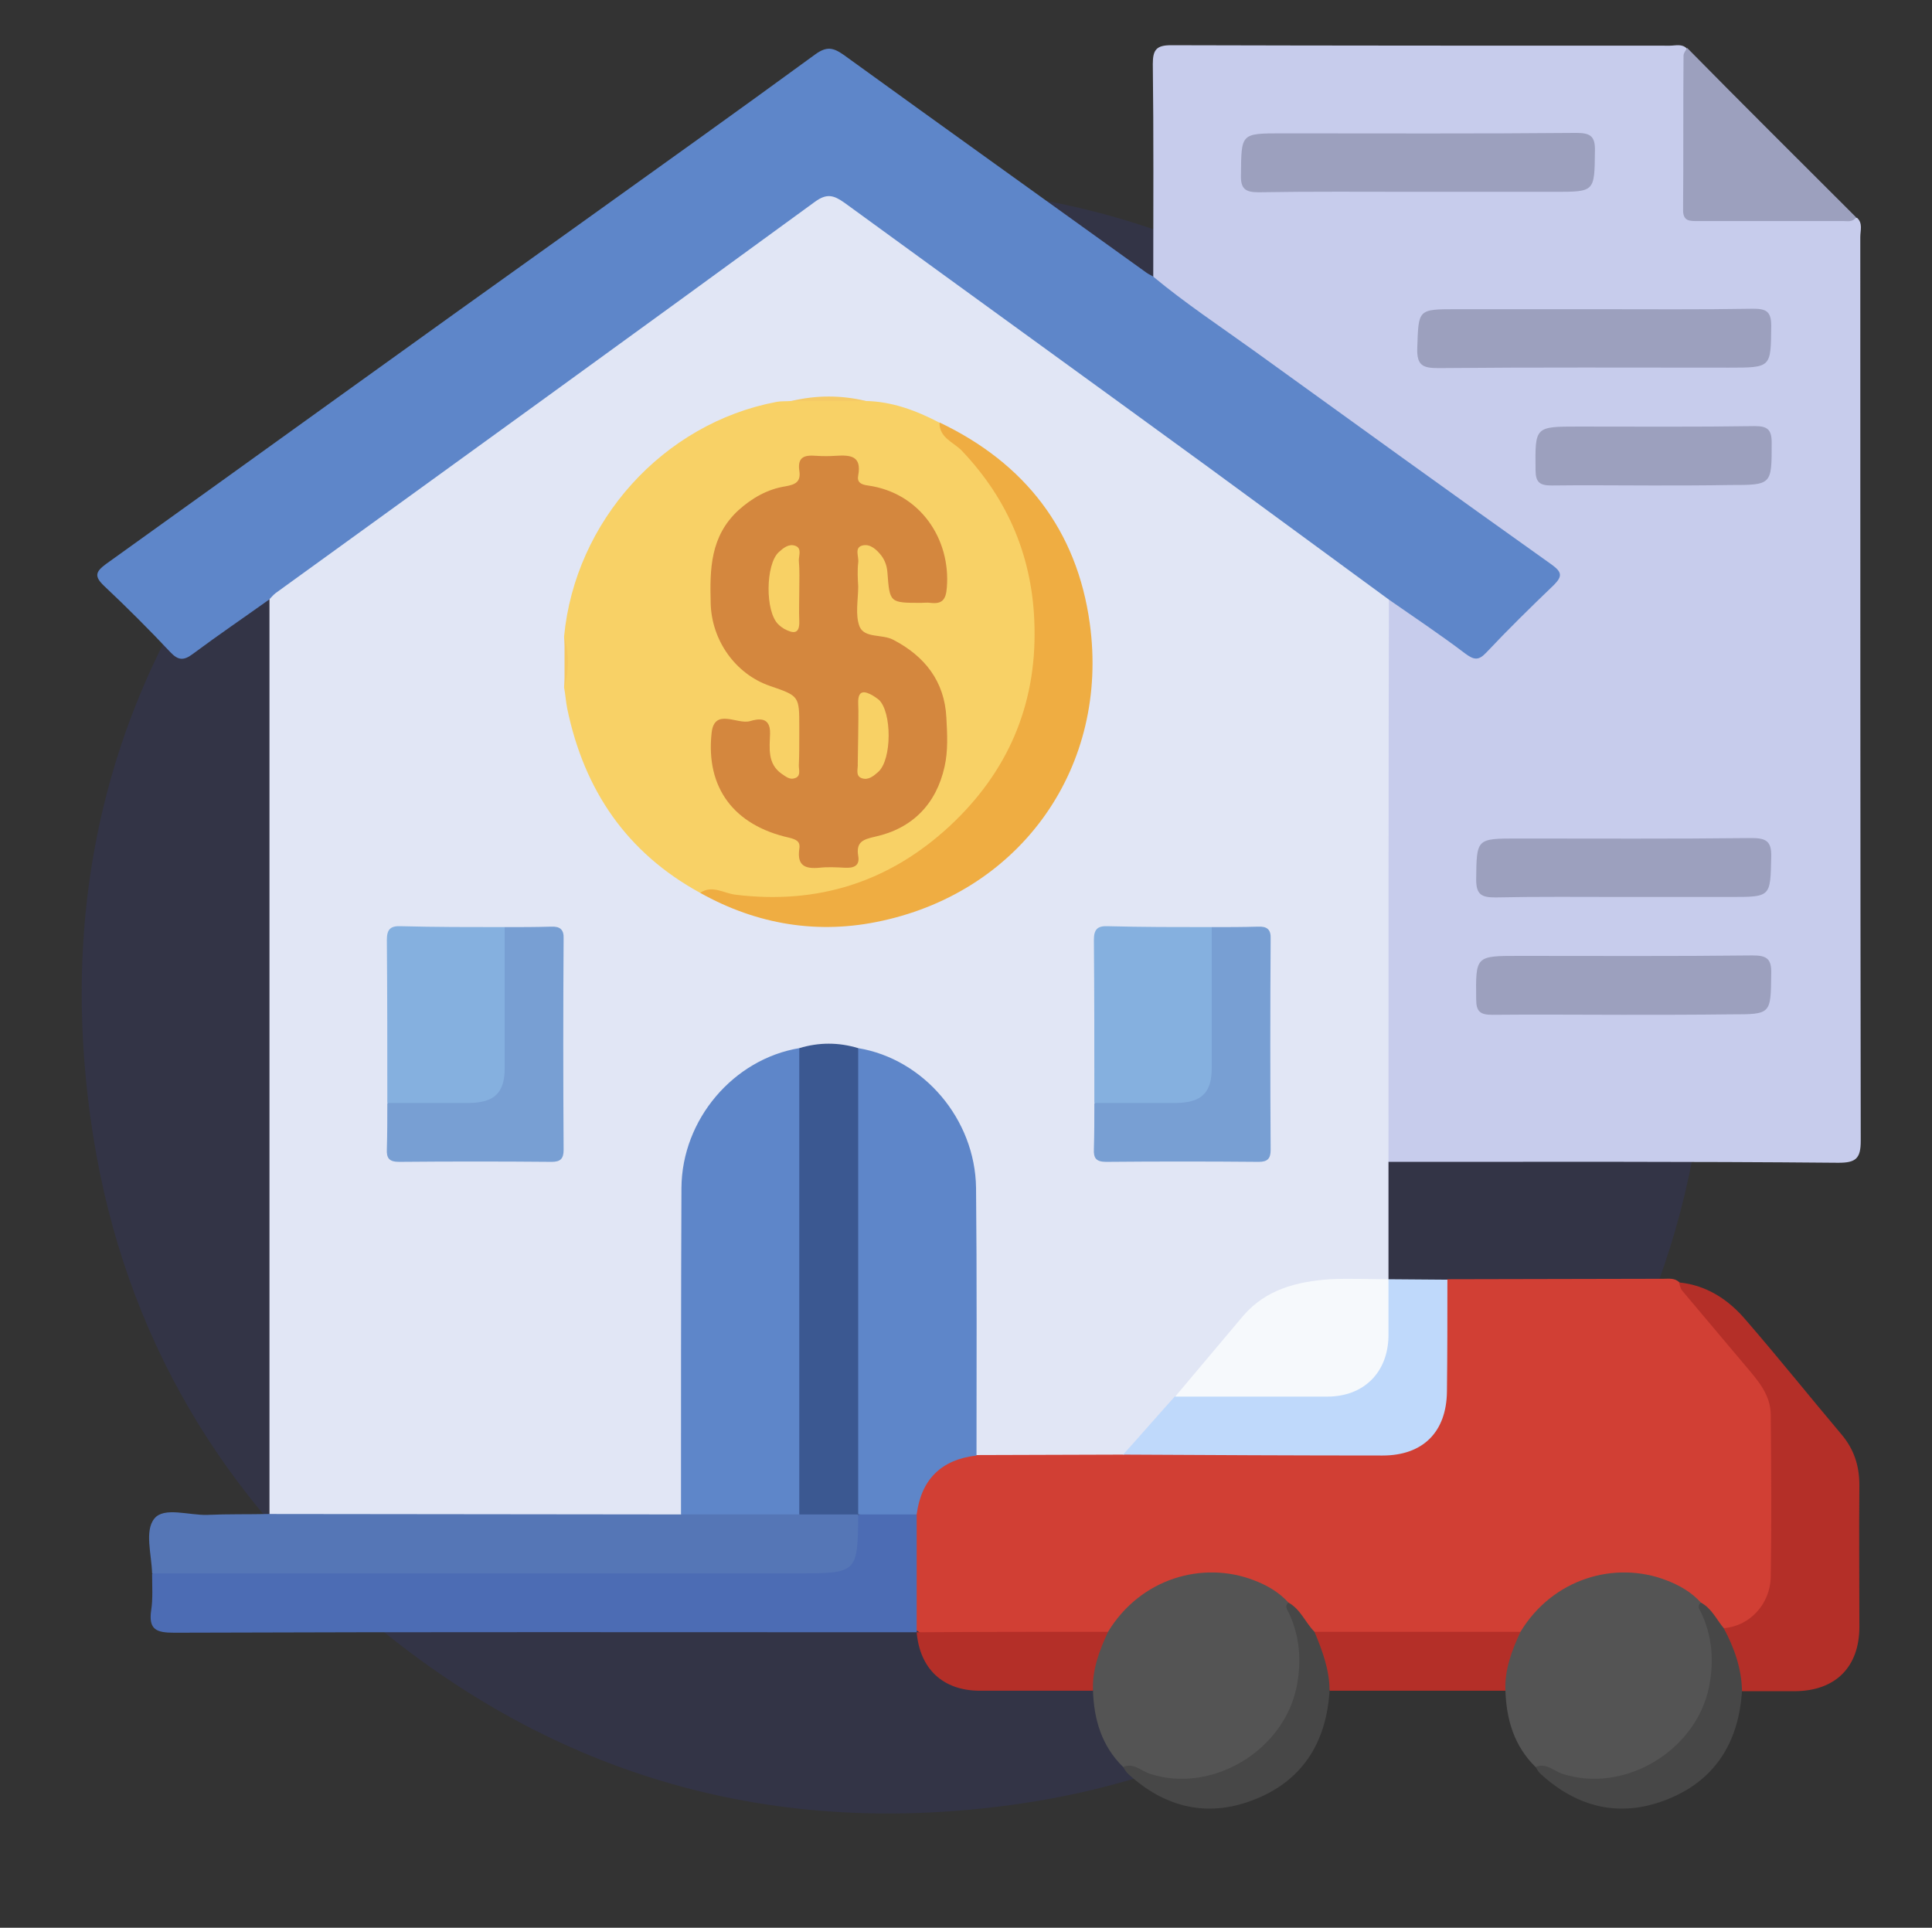 <?xml version="1.0" encoding="utf-8"?>
<!-- Generator: Adobe Illustrator 25.2.1, SVG Export Plug-In . SVG Version: 6.00 Build 0)  -->
<svg version="1.1" id="Layer_1" xmlns="http://www.w3.org/2000/svg" xmlns:xlink="http://www.w3.org/1999/xlink" x="0px" y="0px"
	 viewBox="0 0 423 422.1" style="enable-background:new 0 0 423 422.1;" xml:space="preserve">
<rect x="0" y="0" width="423" height="422.1" fill="#333333" stroke="none"/>
<style type="text/css">
	.st0{opacity:0.2;fill-rule:evenodd;clip-rule:evenodd;fill:#343B93;enable-background:new    ;}
	.st1{fill:#E1E6F5;}
	.st2{fill:#C7CCEC;}
	.st3{fill:#5E86C9;}
	.st4{fill:#D13F34;}
	.st5{fill:#4C6CB4;}
	.st6{fill:#5576B6;}
	.st7{fill:#545454;}
	.st8{fill:#B42F28;}
	.st9{fill:#BFD9FB;}
	.st10{fill:#9CA0BE;}
	.st11{fill:#474747;}
	.st12{fill:#F8D166;}
	.st13{fill:#EFAD42;}
	.st14{fill:#3B5891;}
	.st15{fill:#789FD3;}
	.st16{fill:#85B0DF;}
	.st17{fill:#F6F9FC;}
	.st18{fill:#F5CA66;}
	.st19{fill:#F5C963;}
	.st20{fill:#D4873E;}
	.st21{fill:#F8D165;}
</style>
<path class="st0" d="M361.4,153.3c-18.2-46.9-56.1-84-103.6-101.2c-27.9-10.6-57.5-13.6-88.9-8.9c-43.1,6.5-79.4,26.6-107.8,59.9
	c-35,40.9-48.6,88.6-41.3,141.6c6,43.8,26.4,80.6,60.2,109.3c41.6,35.3,89.8,48.8,143.6,40.9c37.4-5.5,69.9-22.1,96.8-48.7
	c32.9-32.5,50.7-72.1,53.3-118.2C375.1,201.8,370.9,176.9,361.4,153.3z"/>
<g>
	<path class="st1" d="M304,254.4c0,8.6,0,17.2,0,25.8c-0.1,0.1-0.3,0.3-0.4,0.4c-3.1,1.1-6.4,0.6-9.5,0.5c-10.3-0.1-18.6,3.6-25,12
		c-3.4,4.6-7.2,9-11.1,13.2c-3,3.4-5.8,7-8.8,10.4c-1.3,1.4-2.6,2.7-4.6,3c-9.3,0.5-18.6,0.2-27.9,0.2c-0.9,0-1.8-0.2-2.7-0.6
		c-1.9-1.6-1.5-3.9-1.5-6c-0.1-16.8,0-33.7,0-50.5c0-16.5-8.6-27.8-24.6-32.3c-4.3-1-8.6-1-12.9,0c-16,4.6-24.6,15.8-24.6,32.4
		c0,21,0,42,0,63c0,2.2,0.6,4.6-1.5,6.4c-1.8,0.9-3.7,0.7-5.5,0.7c-26.1,0-52.2,0-78.4,0c-2.1,0-4.3,0.4-6-1.4
		c0-66.7,0-133.5,0-200.2c-0.3-1.7,1.1-2.3,2.1-3c38.8-28.2,77.7-56.4,116.5-84.6c3.1-2.2,5.2-2.1,8.2,0.1
		c38.1,27.8,76.3,55.6,114.5,83.2c2.1,1.6,4.6,2.9,4.9,6c0.4,7.8,0.2,15.5,0.2,23.3c0,30.4,0,60.8,0,91.2
		C305.2,249.8,305.7,252.3,304,254.4z"/>
	<path class="st2" d="M304,254.4c0-41.1,0-82.1,0.1-123.2c1.7-0.9,2.8,0.5,3.9,1.3c4.1,3,8.4,5.8,12.3,9.1c1.9,1.6,3.3,1.7,5.1-0.2
		c4-4.3,8.3-8.4,12.5-12.6c2.9-2.9,2.8-3.3-0.6-5.8c-9.2-6.5-18.3-13.1-27.5-19.7c-18.4-13.2-36.9-26.4-55.2-39.7
		c-1-0.7-2.5-1.3-2.1-3c0-15.5,0.1-31.1-0.1-46.6c0-3.1,0.8-4.1,4-4.1c36.4,0.1,72.8,0.1,109.2,0.1c1.3,0,2.7-0.5,3.8,0.7
		c0.9,9.5,0.2,18.9,0.4,28.4c0.1,8.9-0.7,8.1,8.3,8.2c9.5,0.2,19-0.5,28.5,0.4c1.3,1.2,0.7,2.8,0.7,4.2c0,66,0,131.9,0.1,197.9
		c0,3.9-1.1,4.8-4.9,4.8C369.5,254.3,336.7,254.4,304,254.4z"/>
	<path class="st3" d="M252.4,60.5c7.1,5.9,14.8,11,22.3,16.4c21.6,15.6,43.2,31.2,65,46.7c2.2,1.6,2.5,2.5,0.5,4.5
		c-5,4.8-10,9.7-14.8,14.8c-1.7,1.8-2.7,1.6-4.6,0.2c-5.4-4.1-11.1-7.9-16.7-11.8c-13.5-9.9-27-19.8-40.5-29.7
		c-26.2-19.1-52.5-38.1-78.7-57.2c-2.4-1.7-3.9-2.1-6.5-0.2c-39.3,28.7-78.7,57.2-118.1,85.7c-0.5,0.4-0.9,0.9-1.4,1.4
		c-5.6,4-11.2,7.8-16.7,11.9c-2,1.5-3.2,1.4-4.9-0.4c-4.7-5-9.5-9.8-14.5-14.5c-2.2-2.1-1.9-3.1,0.4-4.8C57.4,99,91.4,74.4,125.6,50
		c17.7-12.7,35.4-25.3,52.9-38.1c2.5-1.8,3.9-1.5,6.2,0.1c22.1,16,44.2,31.8,66.3,47.7C251.4,60,251.9,60.2,252.4,60.5z"/>
	<path class="st4" d="M213.7,318.6c10.8,0,21.5-0.1,32.3-0.1c2.6-0.9,5.2-1.1,7.9-1.1c15.7,0,31.4,0.1,47.1,0
		c10.4,0,14.6-4.2,14.6-14.7c0-5.8,0-11.5,0-17.3c0-1.9-0.2-3.8,1.3-5.3c15.8,0,31.5-0.1,47.3-0.1c1.2,0,2.4-0.2,3.4,0.7
		c7,6.8,13,14.6,19,22.3c1.7,2.2,2.2,4.9,2.2,7.6c0.1,11.3,0.2,22.5,0,33.8c-0.1,7.2-4.7,12.3-10.8,12.7c-3-1-3.8-4.3-6.3-5.8
		c-10.7-9.5-27.6-7.5-36.2,3.9c-1,1.3-2,2.5-3.7,2.9c-14.3,0.6-28.5,0.4-42.7,0.1c-3.9-0.7-4.6-5.1-7.5-6.8
		c-10.5-9.5-27.6-7.8-36.3,3.8c-1,1.3-2,2.5-3.7,2.9c-12.5,0.7-24.9,0.2-37.4,0.2c-1.2,0-2.4-0.3-3.3-1.2l-0.2,0
		c-1.2-1.5-1.1-3.2-1.1-4.9c0-6.6-0.1-13.3,0.1-19.9c0.7-6.5,3.1-11.7,9.9-13.9C210.9,318.2,212.3,317.6,213.7,318.6z"/>
	<path class="st5" d="M200.7,331.6c0,8.6,0,17.2,0,25.8c-54.2,0-108.4-0.1-162.6,0.1c-3.9,0-5.6-0.7-5-4.9c0.4-2.6,0.2-5.3,0.2-8
		c2.2-1.9,4.9-1.3,7.3-1.3c44.2,0,88.4,0,132.6,0c1.5,0,3,0,4.4,0c7.4-0.1,8.3-0.9,9.1-8.1c0.1-1.2,0.2-2.4,1-3.4
		C192,329.7,196.3,329.6,200.7,331.6z"/>
	<path class="st6" d="M187.9,331.6c-0.1,12.8-0.2,12.9-13.1,12.9c-47.2,0-94.4,0-141.5,0c-0.1-4.1-1.7-9.3,0.5-12
		c2.1-2.6,7.5-0.7,11.5-0.8c4.5-0.2,9.1-0.1,13.6-0.2c30.1,0,60.1,0.1,90.2,0.1c1.3-1.1,2.9-1.2,4.6-1.2c7,0,14-0.2,20.9,0.1
		c4.2,0.2,8.6-0.7,12.8,0.6C187.5,331.2,187.7,331.4,187.9,331.6z"/>
	<path class="st7" d="M332.9,357.3c7.1-11.7,20.7-15.6,31.9-11.3c2.9,1.1,5.5,2.6,7.6,4.9c6.9,11.6,3.1,24.5-4.3,31.8
		c-7.1,7.1-19.7,11.4-31.9,4.2c-4.7-4.6-6.4-10.4-6.6-16.8C328,365.9,329.3,360.7,332.9,357.3z"/>
	<path class="st7" d="M242.6,357.3c7.1-11.7,20.7-15.6,31.9-11.3c2.9,1.1,5.5,2.6,7.6,4.9c6.9,11.6,3.1,24.5-4.3,31.8
		c-7.1,7.1-19.7,11.4-31.9,4.2c-4.7-4.6-6.4-10.4-6.6-16.8C237.7,365.9,239,360.7,242.6,357.3z"/>
	<path class="st8" d="M377.4,356.5c5.6-0.4,10.2-5.2,10.3-11.3c0.2-11.8,0.1-23.5,0-35.3c0-4.5-2.8-7.6-5.5-10.8
		c-4.6-5.5-9.3-11-13.9-16.5c-0.4-0.5-0.5-1.2-0.7-1.8c6.1,0.6,10.9,3.8,14.7,8.3c7.1,8.2,13.9,16.7,20.9,25
		c2.7,3.2,3.9,6.8,3.9,11.1c-0.1,10.3,0,20.6,0,31c0,8.8-5.2,14-14,14.1c-3.9,0-7.8,0-11.7,0C379.6,365.8,378,361.3,377.4,356.5z"/>
	<path class="st9" d="M316.9,280.2c0,8.2,0,16.4-0.1,24.5c-0.1,8.8-5.2,14-14.1,14c-18.9,0-37.9-0.1-56.8-0.2
		c3.8-4.2,7.5-8.5,11.3-12.7c1.8-1.2,3.8-1.2,5.8-1.2c8.7,0,17.4,0.1,26.1,0c9.1-0.1,13.4-4.5,13.7-13.6c0.1-3.7-1.1-7.5,1.2-10.9
		c0,0,0,0,0,0C308.3,280.1,312.6,280.2,316.9,280.2z"/>
	<path class="st10" d="M406.4,47.6c-0.8,1.1-1.9,0.8-2.9,0.8c-10.6,0-21.2,0-31.8,0c-1.7,0-3.2,0.1-3.2-2.4
		c0.1-11.3,0-22.5,0.1-33.8c0-0.6,0.5-1.2,0.8-1.7C381.6,22.9,394,35.2,406.4,47.6z"/>
	<path class="st8" d="M332.9,357.3c-1.9,4.1-3.5,8.3-3.3,12.9c-12.8,0-25.7,0-38.5,0c-1.8-4.1-3.4-8.3-3.3-12.9
		C302.8,357.3,317.9,357.3,332.9,357.3z"/>
	<path class="st8" d="M242.6,357.3c-1.9,4.1-3.5,8.3-3.3,12.9c-8.3,0-16.7,0-25,0c-7.9-0.1-12.9-4.8-13.6-12.8
		C214.7,357.3,228.7,357.3,242.6,357.3z"/>
	<path class="st11" d="M287.8,357.3c1.7,4.1,3.3,8.3,3.3,12.9c-0.7,11.4-6,19.9-16.9,24c-10,3.8-19.2,1.5-27.1-5.7
		c-0.5-0.4-0.8-1-1.2-1.6c2.3-1,4,0.9,5.9,1.5c13.6,4.4,29.3-5.1,32.1-19.1c1.1-5.7,0.7-11.1-1.8-16.3c-0.4-0.7-0.8-1.4,0-2.1
		C284.8,352.4,285.8,355.3,287.8,357.3z"/>
	<path class="st11" d="M377.4,356.5c2.3,4.3,3.9,8.8,4,13.7c-0.7,11.4-6,19.9-16.9,24c-10,3.8-19.2,1.5-27.1-5.7
		c-0.5-0.4-0.8-1-1.2-1.6c2.3-1,4,0.9,5.9,1.5c13.6,4.4,29.3-5.1,32.1-19.1c1.1-5.7,0.7-11.1-1.8-16.3c-0.4-0.7-0.8-1.4,0-2.1
		C374.8,352.2,375.8,354.6,377.4,356.5z"/>
	<path class="st12" d="M153.3,195.5c-16.1-8.8-25.4-22.5-29.1-40.3c-0.3-1.5-0.4-3.1-0.7-4.7c0.4-3.7,0.4-7.4,0-11.1
		c2.4-25.3,21.7-46.7,46.5-51.4c1-0.2,2.1-0.1,3.2-0.2c5.4-0.6,10.9-0.6,16.3,0c5.8,0.1,11.1,2.1,16.1,4.7
		c6.3,6,12.2,12.4,16.1,20.4c10.8,22.1,6.4,49.2-10.9,66.6c-14.4,14.5-31.6,20.1-51.7,17.2C157.2,196.4,155.4,195.3,153.3,195.5z"/>
	<path class="st3" d="M175,331.6c-8.6,0-17.3,0-25.9,0c0-23.8,0-47.6,0.1-71.5c0.1-15,11.4-28.2,25.8-30.6c1.5,1.5,1.3,3.5,1.3,5.3
		c0,30.5,0,61,0,91.5C176.3,328.1,176.4,330,175,331.6z"/>
	<path class="st3" d="M200.7,331.6c-4.3,0-8.5,0-12.8,0c0,0,0,0,0,0c-1.4-1.5-1.3-3.5-1.3-5.3c0-30.5,0-61,0-91.5
		c0-1.8-0.2-3.8,1.3-5.3c14.4,2.4,25.6,15.6,25.8,30.6c0.2,19.5,0.1,39,0.1,58.6C206,319.6,201.7,324,200.7,331.6z"/>
	<path class="st13" d="M153.3,195.5c2.6-1.8,5.2,0.1,7.7,0.4c18,2.2,33.6-2.7,46.9-15c12.7-11.8,19-26.4,18.6-43.6
		c-0.3-14.9-5.6-27.8-16-38.7c-1.8-1.8-4.9-2.8-4.8-6.1c18.7,8.9,30.1,23.6,32.9,44c4.3,31.2-14.8,58.4-45.4,65.1
		C179.3,204.7,165.8,202.5,153.3,195.5z"/>
	<path class="st14" d="M187.9,229.5c0,34,0,68.1,0,102.1c-4.3,0-8.6,0-12.9,0c0-34,0-68.1,0-102.1
		C179.3,228.2,183.6,228.2,187.9,229.5z"/>
	<path class="st15" d="M110.5,203c3.4,0,6.7,0,10.1-0.1c2-0.1,2.9,0.6,2.8,2.7c-0.1,15.4-0.1,30.8,0,46.2c0,1.9-0.7,2.6-2.6,2.6
		c-11.1-0.1-22.3-0.1-33.4,0c-2.2,0-2.8-0.8-2.7-2.8c0.1-3.3,0.1-6.7,0.1-10c1.5-1.4,3.5-1.2,5.3-1.2c4.1-0.1,8.3,0.1,12.4-0.1
		c4.8-0.2,6.5-1.9,6.6-6.7c0.2-8.3,0-16.6,0.1-24.8C109.3,206.7,109,204.6,110.5,203z"/>
	<path class="st15" d="M265.3,203c3.4,0,6.7,0,10.1-0.1c2-0.1,2.9,0.6,2.8,2.7c-0.1,15.4-0.1,30.8,0,46.2c0,1.9-0.7,2.6-2.6,2.6
		c-11.1-0.1-22.3-0.1-33.4,0c-2.2,0-2.8-0.8-2.7-2.8c0.1-3.3,0.1-6.7,0.1-10c1.5-1.4,3.5-1.2,5.3-1.2c4.1-0.1,8.3,0.1,12.4-0.1
		c4.8-0.2,6.5-1.9,6.6-6.7c0.2-8.3,0-16.6,0.1-24.8C264.1,206.7,263.7,204.6,265.3,203z"/>
	<path class="st16" d="M110.5,203c0,10.3,0,20.6,0,30.9c0,5.3-2.2,7.5-7.6,7.6c-6,0-12.1,0-18.1,0c0-11.9,0-23.8-0.1-35.7
		c0-2.2,0.7-3.1,3-3C95.3,203,102.9,203,110.5,203z"/>
	<path class="st16" d="M265.3,203c0,10.3,0,20.6,0,30.9c0,5.3-2.2,7.5-7.6,7.6c-6,0-12.1,0-18.1,0c0-11.9,0-23.8-0.1-35.7
		c0-2.2,0.7-3.1,3-3C250,203,257.7,203,265.3,203z"/>
	<path class="st17" d="M304,280.1c0,4.1,0,8.3,0,12.4c-0.1,8-5.4,13.3-13.4,13.3c-11.1,0-22.2,0-33.3,0c5-5.9,9.9-11.8,14.9-17.7
		c5-5.8,11.8-7.5,19-8C295.4,279.9,299.7,280.1,304,280.1z"/>
	<path class="st18" d="M189.6,87.8c-5.4,0-10.9,0-16.3,0C178.7,86.5,184.2,86.5,189.6,87.8z"/>
	<path class="st19" d="M123.6,139.4c1,3.7,1,7.4,0,11.1C123.6,146.8,123.6,143.1,123.6,139.4z"/>
	<path class="st10" d="M349.2,67.7c11.5,0,23.1,0.1,34.6-0.1c2.8,0,4,0.5,4,3.7c-0.1,9.2,0.1,9.2-9.3,9.2c-21.2,0-42.4-0.1-63.6,0.1
		c-3.4,0-4.7-0.6-4.6-4.3c0.3-8.6,0-8.6,8.7-8.6C329.1,67.7,339.2,67.7,349.2,67.7z"/>
	<path class="st10" d="M310.2,42c-11.5,0-23.1-0.1-34.6,0.1c-2.9,0-4-0.7-3.9-3.8c0.1-9.1-0.1-9.1,9-9.1c21.5,0,43,0.1,64.4-0.1
		c3.1,0,4.2,0.7,4.1,4c-0.1,8.9,0,8.9-8.8,8.9C330.3,42,320.3,42,310.2,42z"/>
	<path class="st10" d="M355.3,222.2c-9.5,0-19.1-0.1-28.6,0c-2.6,0-3.5-0.7-3.5-3.4c-0.1-9.5-0.2-9.5,9.4-9.5
		c17,0,34.1,0.1,51.1-0.1c3.1,0,4.2,0.7,4.1,4c-0.1,8.9,0,8.9-8.8,8.9C371.2,222.2,363.2,222.2,355.3,222.2z"/>
	<path class="st10" d="M355.6,196.4c-9.4,0-18.8-0.1-28.2,0.1c-3,0-4.2-0.6-4.2-3.9c0.1-9,0-9,9.1-9c17,0,34.1,0.1,51.1-0.1
		c3.2,0,4.5,0.6,4.4,4.1c-0.2,8.8,0,8.8-8.9,8.8C371.2,196.4,363.4,196.4,355.6,196.4z"/>
	<path class="st10" d="M361.8,106.3c-7.4,0-14.8-0.1-22.1,0c-2.6,0-3.5-0.7-3.5-3.4c-0.1-9.5-0.2-9.5,9.4-9.5
		c12.9,0,25.8,0.1,38.6-0.1c2.7,0,3.7,0.7,3.7,3.6c0,9.3,0.1,9.3-9.2,9.3C373,106.3,367.4,106.3,361.8,106.3z"/>
	<path class="st20" d="M175,160.8c0-0.5,0-1.1,0-1.6c0-6.8,0-6.8-6.4-9c-7.6-2.6-12.8-10-13-18.1c-0.2-7.5-0.1-14.7,6.1-20.4
		c3-2.7,6.4-4.6,10.2-5.2c2.3-0.4,3.5-1,3.1-3.5c-0.4-2.9,1.1-3.4,3.6-3.2c1.5,0.1,3,0.1,4.4,0c3.2-0.2,5.7,0,4.9,4.3
		c-0.3,1.5,0.6,2,2.1,2.2c11.5,1.6,18.2,11.8,17.3,22.4c-0.2,2.7-1.1,3.6-3.6,3.3c-0.7-0.1-1.3,0-2,0c-6.9,0-6.9,0-7.4-6.6
		c-0.1-1.4-0.5-2.6-1.3-3.7c-1-1.3-2.4-2.6-4-2.3c-2.1,0.4-0.9,2.4-1.1,3.8c-0.2,1.7-0.1,3.5,0,5.2c0,2.9-0.7,6.2,0.3,8.8
		c1.1,2.6,5,1.6,7.4,2.9c6.9,3.6,11.2,9.1,11.6,17c0.2,3.6,0.4,7.3-0.4,10.8c-1.8,8.1-7,13.5-15.2,15.3c-2.6,0.6-4.2,1.1-3.7,4.2
		c0.4,2.2-1,2.7-2.9,2.6c-1.9-0.1-3.8-0.2-5.6,0c-3.2,0.3-4.9-0.5-4.4-4.1c0.3-1.7-0.7-2.1-2.3-2.5c-12-2.7-18.2-10.9-16.9-22.9
		c0.6-5.6,5.6-1.8,8.4-2.6c1.7-0.5,4.5-1.1,4.4,2.7c-0.1,3.2-0.6,6.6,2.5,8.8c0.9,0.6,1.8,1.4,2.9,1c1.4-0.4,0.9-1.8,0.9-2.8
		C175,165.4,175,163.1,175,160.8z"/>
	<path class="st21" d="M187.9,160.8c0-2.3,0.1-4.6,0-6.8c-0.1-2.9,1.3-2.8,3.2-1.7c0.5,0.3,0.9,0.6,1.3,0.9
		c2.9,2.7,2.9,13.1-0.1,15.8c-1,0.9-2.2,1.9-3.6,1.4c-1.5-0.5-0.8-2.1-0.9-3.2C187.8,165.1,187.9,162.9,187.9,160.8z"/>
	<path class="st21" d="M175,129.2c0,2.3-0.1,4.6,0,6.8c0.1,3-1.4,2.7-3.3,1.7c-0.5-0.3-0.9-0.6-1.3-1c-2.9-2.8-2.8-13.1,0.1-15.8
		c1-0.9,2.2-1.9,3.6-1.4c1.5,0.5,0.8,2.1,0.8,3.2C175.1,124.9,175,127,175,129.2z"/>
</g>
</svg>
